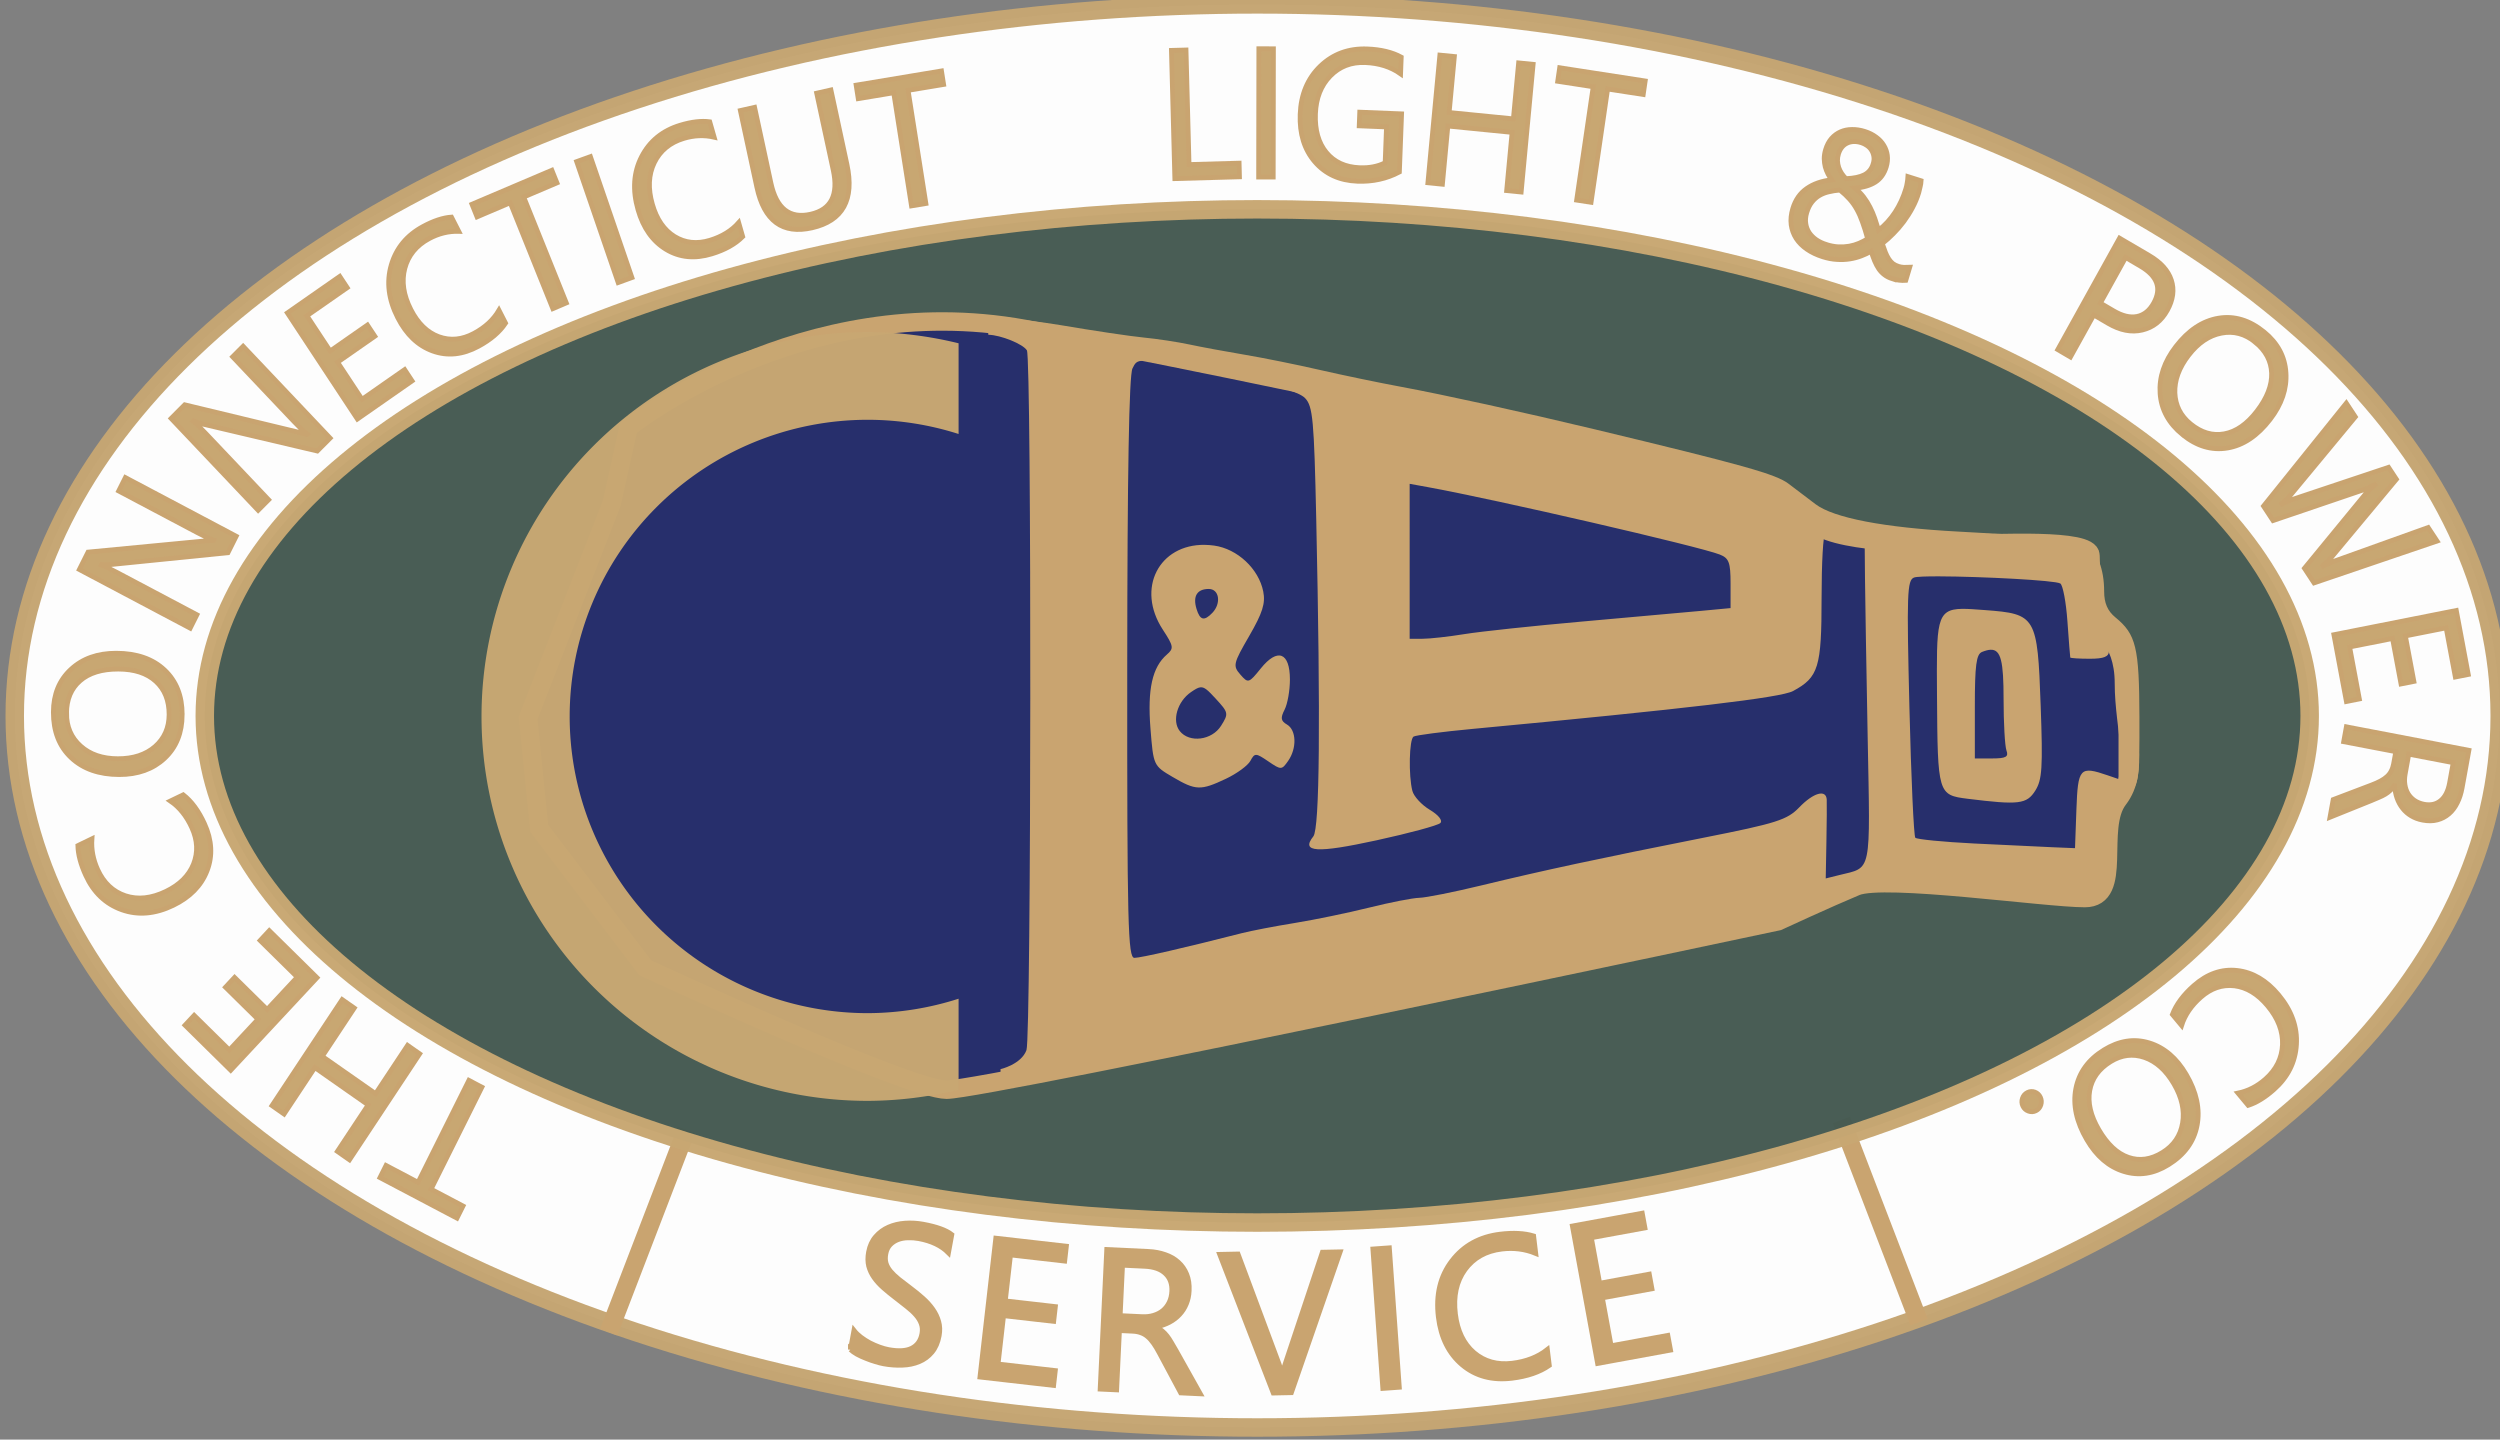 <?xml version="1.0" encoding="UTF-8" standalone="no"?>
<!-- Created with Inkscape (http://www.inkscape.org/) -->

<svg
   xmlns:dc="http://purl.org/dc/elements/1.1/"
   xmlns:cc="http://creativecommons.org/ns#"
   xmlns:rdf="http://www.w3.org/1999/02/22-rdf-syntax-ns#"
   xmlns:svg="http://www.w3.org/2000/svg"
   xmlns="http://www.w3.org/2000/svg"
   xmlns:sodipodi="http://sodipodi.sourceforge.net/DTD/sodipodi-0.dtd"
   xmlns:inkscape="http://www.inkscape.org/namespaces/inkscape"
   width="58.7mm"
   height="33.802mm"
   viewBox="0 0 58.7 33.802"
   version="1.1"
   id="svg8"
   inkscape:version="0.92.4 (5da689c313, 2019-01-14)"
   sodipodi:docname="Connecticut Light &amp; Power Co.svg">
  <rect x="0" y="0" width="58.7" height="33.802" fill="#808080" stroke="none"/>
  <defs
     id="defs2">
    <clipPath
       id="clipPath1392"
       clipPathUnits="userSpaceOnUse">
      <path
         inkscape:connector-curvature="0"
         id="path1390"
         d="M 14,14 H 774 V 1210 H 14 Z" />
    </clipPath>
    <clipPath
       id="clipPath1398"
       clipPathUnits="userSpaceOnUse">
      <path
         inkscape:connector-curvature="0"
         id="path1396"
         d="M 0,1224.018 H 792 V 0.018 H 0 Z" />
    </clipPath>
    <clipPath
       id="clipPath1408"
       clipPathUnits="userSpaceOnUse">
      <path
         style="clip-rule:evenodd"
         inkscape:connector-curvature="0"
         id="path1406"
         d="m 118.3,411.41 h 200 v -62.32 h -200 z" />
    </clipPath>
    <clipPath
       id="clipPath1414"
       clipPathUnits="userSpaceOnUse">
      <path
         inkscape:connector-curvature="0"
         id="path1412"
         d="M 52,1044 H 736 V 180 H 52 Z" />
    </clipPath>
    <clipPath
       id="clipPath1420"
       clipPathUnits="userSpaceOnUse">
      <path
         inkscape:connector-curvature="0"
         id="path1418"
         d="M 0,1224.018 H 792 V 0.018 H 0 Z" />
    </clipPath>
    <clipPath
       id="clipPath1544"
       clipPathUnits="userSpaceOnUse">
      <path
         inkscape:connector-curvature="0"
         id="path1542"
         d="M 52,1044 H 736 V 180 H 52 Z" />
    </clipPath>
    <clipPath
       id="clipPath1550"
       clipPathUnits="userSpaceOnUse">
      <path
         inkscape:connector-curvature="0"
         id="path1548"
         d="M 0,1224.018 H 792 V 0.018 H 0 Z" />
    </clipPath>
  </defs>
  <sodipodi:namedview
     id="base"
     pagecolor="#ffffff"
     bordercolor="#666666"
     borderopacity="1.0"
     inkscape:pageopacity="0.0"
     inkscape:pageshadow="2"
     inkscape:zoom="0.38953788"
     inkscape:cx="419.5877"
     inkscape:cy="-196.62108"
     inkscape:document-units="mm"
     inkscape:current-layer="g1384"
     showgrid="false"
     fit-margin-top="0"
     fit-margin-left="0"
     fit-margin-right="0"
     fit-margin-bottom="0"
     inkscape:window-width="1051"
     inkscape:window-height="591"
     inkscape:window-x="467"
     inkscape:window-y="206"
     inkscape:window-maximized="0"
     showguides="true"
     inkscape:guide-bbox="true"
     inkscape:snap-global="false">
    <sodipodi:guide
       position="38.983,144.73"
       orientation="1,0"
       id="guide2118"
       inkscape:locked="false" />
    <sodipodi:guide
       position="135.721,213.379"
       orientation="0,1"
       id="guide2120"
       inkscape:locked="false" />
  </sodipodi:namedview>
  <g
     inkscape:label="Layer 1"
     inkscape:groupmode="layer"
     id="layer1"
     transform="translate(-21.403,-267.99)">
    <g
       transform="matrix(0.353,0,0,-0.353,-25.702,418.204)"
       inkscape:label="NYSE_ES_2000"
       id="g1384">
      <g
         id="g2487"
         transform="matrix(0.442,0,0,0.442,-241.786,355.168)">
        <ellipse
           style="opacity:0.98;fill:#ffffff;fill-opacity:1;stroke:#c5a572;stroke-width:2.779;stroke-linecap:round;stroke-miterlimit:4;stroke-dasharray:none;stroke-opacity:1"
           id="ellipse2336"
           cx="1038.13"
           cy="-51.463"
           transform="scale(1,-1)"
           rx="186.979"
           ry="107.081" />
        <path
           inkscape:connector-curvature="0"
           id="path2338"
           d="m 940.537,-41.265 11.696,30.433"
           style="fill:none;stroke:#c9a470;stroke-width:2.779;stroke-linecap:butt;stroke-linejoin:miter;stroke-miterlimit:4;stroke-dasharray:none;stroke-opacity:1" />
        <path
           style="fill:none;stroke:#c9a470;stroke-width:2.779;stroke-linecap:butt;stroke-linejoin:miter;stroke-miterlimit:4;stroke-dasharray:none;stroke-opacity:1"
           d="m 1137.728,-39.765 -11.696,30.433"
           id="path2340"
           inkscape:connector-curvature="0" />
        <ellipse
           ry="76.242"
           rx="158.381"
           transform="scale(1,-1)"
           cy="-51.463"
           cx="1038.13"
           id="path2334"
           style="opacity:0.98;fill:#465a52;fill-opacity:1;stroke:#c8a772;stroke-width:2.779;stroke-linecap:round;stroke-miterlimit:4;stroke-dasharray:none;stroke-opacity:1" />
        <path
           sodipodi:nodetypes="csccsscscsccsccccc"
           inkscape:connector-curvature="0"
           id="path2302"
           d="m 943.521,94.848 c 0,0 26.031,20.975 59.618,14.857 33.588,-6.118 109.16,-22.723 109.16,-22.723 0,0 6.718,-2.622 9.237,-6.118 2.519,-3.496 17.634,-3.496 22.672,-3.496 5.038,0 19.313,0.874 19.313,-1.748 0,-2.622 0.84,-10.487 0.84,-10.487 0,0 4.198,-1.748 4.198,-8.74 0,-6.992 2.519,-13.109 -0.84,-17.479 -3.359,-4.37 0.84,-14.857 -5.038,-14.857 -5.878,0 -30.229,3.496 -34.427,1.748 -4.198,-1.748 -11.756,-5.244 -11.756,-5.244 0,0 -119.237,-25.345 -125.114,-25.345 -5.878,0 -45.343,18.353 -45.343,18.353 l -15.954,20.975 -1.679,16.605 12.595,32.336 z"
           style="fill:#272f6c;fill-opacity:1;stroke:#c9a470;stroke-width:2.779;stroke-linecap:butt;stroke-linejoin:miter;stroke-miterlimit:4;stroke-dasharray:none;stroke-opacity:1" />
        <path
           inkscape:connector-curvature="0"
           id="path2282"
           d="m 979.531,109.231 a 58.137,57.848 0 0 1 -58.137,-57.848 58.137,57.848 0 0 1 58.137,-57.848 58.137,57.848 0 0 1 13.657,1.685 V 8.91 a 44.871,44.648 0 0 0 -13.657,-2.175 44.871,44.648 0 0 0 -44.87,44.649 44.871,44.648 0 0 0 44.87,44.647 44.871,44.648 0 0 0 13.657,-2.138 v 13.649 a 58.137,57.848 0 0 1 -13.657,1.689 z"
           style="opacity:0.98;fill:#c8a772;fill-opacity:1;stroke:none;stroke-width:0.416;stroke-linecap:round;stroke-miterlimit:4;stroke-dasharray:none;stroke-opacity:1" />
        <path
           sodipodi:nodetypes="sccccccccsccccccccscscccccsccccsccccsccccscsccccccccccccccccsccsccssccccccccssccsccccccscccccsccccsscsccccccscccsccsccscccccscccscccccczcccc"
           inkscape:connector-curvature="0"
           id="path2331"
           d="m 997.451,111.609 0.214,-2.784 c 1.848,-0.032 5.238,-1.397 5.803,-2.349 0.722,-1.216 0.659,-103.321 -0.065,-105.303 -0.787,-2.154 -3.907,-2.865 -3.907,-2.865 l 0.072,-2.788 c 0,0 7.097,1.739 9.242,2.34 3.171,0.889 7.712,1.918 10.091,2.287 2.379,0.369 8.866,1.669 14.416,2.891 18.977,4.176 55.245,11.576 79.647,16.249 3.674,0.704 8.291,2.27 11.533,3.911 6.067,3.071 6.333,3.093 29.179,2.358 l 11.521,-0.372 0.938,2.032 c 0.516,1.117 1.025,3.894 1.132,6.172 0.148,3.157 0.605,4.595 1.922,6.054 1.646,1.824 1.725,2.379 1.699,11.842 -0.029,10.516 -0.496,12.458 -3.618,15.014 -1.172,0.959 -1.688,2.152 -1.688,3.903 0,3.446 -1.077,6.116 -2.873,7.117 -1.555,0.866 -3.372,1.046 -19.111,1.889 -11.133,0.596 -18.72,2.052 -21.443,4.116 -1.09,0.826 -2.92,2.213 -4.066,3.083 -1.906,1.446 -6.727,2.799 -29.271,8.214 -10.613,2.549 -22.665,5.194 -29.092,6.383 -3.315,0.613 -8.829,1.759 -12.253,2.547 -3.425,0.788 -8.497,1.812 -11.272,2.277 -2.775,0.465 -6.505,1.157 -8.289,1.538 -1.784,0.381 -4.865,0.849 -6.848,1.04 -1.982,0.191 -7.658,1.039 -12.614,1.884 -2.753,0.469 -6.832,0.938 -10.999,1.32 z m 23.699,-6.683 c 1.641,-0.008 5.171,-0.729 13.549,-2.403 6.214,-1.241 9.748,-2.316 10.627,-3.231 1.173,-1.221 1.357,-3.211 1.684,-18.235 0.66,-30.3 0.511,-46.531 -0.436,-47.719 -1.919,-2.406 0.484,-2.558 9.494,-0.596 4.93,1.073 9.259,2.245 9.618,2.604 0.382,0.38 -0.277,1.207 -1.582,1.987 -1.23,0.735 -2.411,2.016 -2.626,2.847 -0.598,2.316 -0.482,7.752 0.175,8.174 0.322,0.207 4.295,0.725 8.83,1.152 32.321,3.042 46.43,4.708 48.276,5.701 3.844,2.069 4.298,3.552 4.298,14.031 0,5.272 0.243,9.585 0.541,9.583 0.297,-0.002 1.757,-0.357 3.244,-0.787 l 2.703,-0.781 0.044,-5.029 c 0.025,-2.766 0.206,-13.53 0.403,-23.921 0.395,-20.895 0.67,-19.557 -4.28,-20.79 l -2.03,-0.506 0.101,5.465 c 0.055,3.006 0.077,5.887 0.048,6.403 -0.089,1.587 -2.002,1.044 -4.142,-1.177 -1.81,-1.878 -3.407,-2.386 -14.292,-4.542 -15.764,-3.123 -24.132,-4.919 -33.517,-7.193 -4.162,-1.009 -8.368,-1.849 -9.346,-1.868 -0.978,-0.019 -4.384,-0.685 -7.568,-1.477 -3.184,-0.792 -8.223,-1.834 -11.196,-2.315 -2.973,-0.481 -6.541,-1.166 -7.929,-1.521 -8.526,-2.182 -15.233,-3.726 -16.191,-3.726 -0.983,0 -1.104,4.891 -1.084,43.606 0.015,29.393 0.273,44.094 0.791,45.101 0.383,0.744 0.517,1.168 1.794,1.162 z m 39.918,-18.532 2.703,-0.492 c 10.302,-1.873 40.895,-8.936 43.968,-10.151 1.38,-0.546 1.622,-1.193 1.622,-4.35 V 67.691 l -4.505,-0.423 c -2.478,-0.232 -10.505,-0.952 -17.839,-1.601 -7.334,-0.649 -15.281,-1.497 -17.659,-1.883 -2.379,-0.386 -5.217,-0.705 -6.307,-0.708 l -1.982,-0.006 v 11.663 z m -30.837,-9.184 c -6.842,0.089 -10.381,-6.525 -6.305,-12.768 1.625,-2.488 1.678,-2.815 0.61,-3.738 -2.199,-1.898 -2.941,-5.232 -2.474,-11.117 0.444,-5.592 0.452,-5.611 3.328,-7.303 3.494,-2.056 4.215,-2.08 8.034,-0.275 1.644,0.777 3.3,1.991 3.68,2.697 0.649,1.207 0.812,1.202 2.685,-0.075 1.931,-1.317 2.025,-1.315 2.987,0.056 1.34,1.908 1.256,4.651 -0.169,5.481 -0.932,0.543 -1.004,0.988 -0.36,2.239 0.442,0.859 0.802,2.897 0.802,4.53 0,4.104 -1.858,4.812 -4.385,1.673 -1.802,-2.237 -1.901,-2.268 -3.076,-0.917 -1.148,1.32 -1.075,1.638 1.342,5.814 2.003,3.463 2.458,4.906 2.106,6.678 -0.679,3.42 -3.892,6.426 -7.392,6.914 -0.484,0.068 -0.956,0.103 -1.412,0.108 z m 110.611,-4.743 c 6.152,-0.021 17.387,-0.589 18.142,-1.074 0.386,-0.249 0.868,-2.813 1.071,-5.7 0.203,-2.887 0.396,-5.334 0.426,-5.437 0.031,-0.103 1.352,-0.188 2.938,-0.188 2.131,0 2.883,0.306 2.883,1.171 0,0.643 0.324,0.96 0.721,0.705 0.421,-0.271 0.721,-4.525 0.721,-10.221 v -9.76 l -1.622,0.557 c -4.208,1.442 -4.489,1.135 -4.716,-5.144 l -0.21,-5.814 -3.394,0.141 c -1.866,0.077 -7.179,0.331 -11.806,0.563 -4.627,0.232 -8.601,0.622 -8.832,0.864 -0.232,0.243 -0.631,9.048 -0.888,19.568 -0.418,17.118 -0.347,19.175 0.684,19.587 0.345,0.138 1.831,0.19 3.881,0.183 z m -110.004,-1.896 c 1.585,0 1.908,-2.171 0.535,-3.6 -1.227,-1.278 -1.855,-1.121 -2.378,0.593 -0.586,1.921 0.08,3.007 1.843,3.007 z m 113.377,-2.995 c -3.946,-0.043 -3.858,-1.984 -3.788,-13.038 0.094,-14.839 0.137,-14.984 4.641,-15.545 7.684,-0.956 8.864,-0.813 10.15,1.229 1.034,1.643 1.148,3.439 0.809,12.846 -0.482,13.402 -0.684,13.749 -8.386,14.323 -1.39,0.104 -2.516,0.195 -3.427,0.185 z m 4.275,-6.154 c 1.572,0.062 1.956,-1.814 1.956,-7.373 0,-3.636 0.197,-7.145 0.438,-7.798 0.349,-0.947 -0.087,-1.187 -2.162,-1.187 h -2.6 v 7.798 c 0,6.238 0.216,7.883 1.081,8.229 0.499,0.199 0.925,0.317 1.288,0.331 z m -118.927,-5.653 c 0.621,0.075 1.14,-0.428 2.324,-1.714 1.931,-2.098 1.958,-2.236 0.797,-4.081 -1.374,-2.182 -4.755,-2.614 -6.207,-0.793 -1.222,1.533 -0.378,4.46 1.694,5.873 0.611,0.416 1.02,0.67 1.392,0.715 z"
           style="fill:#c9a470;fill-opacity:1;stroke:none;stroke-width:0.735px;stroke-linecap:butt;stroke-linejoin:miter;stroke-opacity:1" />
        <g
           id="text2344"
           style="font-style:normal;font-variant:normal;font-weight:normal;font-stretch:normal;font-size:30px;line-height:1.25;font-family:'Adobe Caslon Pro';-inkscape-font-specification:'Adobe Caslon Pro';letter-spacing:0px;word-spacing:0px;fill:#c8a772;fill-opacity:1;stroke:#c9a470;stroke-width:0.75;stroke-opacity:1"
           transform="matrix(-0.957,0,0,0.984,2032.355,1.013)"
           aria-label="THE CONNECTICUT    LIGHT   &amp;   POWER   CO.">
          <path
             inkscape:connector-curvature="0"
             id="path2359"
             style="font-style:normal;font-variant:normal;font-weight:normal;font-stretch:normal;font-size:28px;font-family:'Segoe UI Emoji';-inkscape-font-specification:'Segoe UI Emoji';fill:#c8a772;fill-opacity:1;stroke:#c9a470;stroke-width:0.75;stroke-opacity:1"
             d="m 1175.897,-17.482 -5.037,-2.581 -7.994,15.598 -2.044,-1.048 7.994,-15.598 -5.025,-2.575 0.948,-1.849 12.106,6.204 z" />
          <path
             inkscape:connector-curvature="0"
             id="path2361"
             style="font-style:normal;font-variant:normal;font-weight:normal;font-stretch:normal;font-size:28px;font-family:'Segoe UI Emoji';-inkscape-font-specification:'Segoe UI Emoji';fill:#c8a772;fill-opacity:1;stroke:#c9a470;stroke-width:0.75;stroke-opacity:1"
             d="m 1182.791,7.885 -1.899,-1.293 5.032,-7.391 -8.386,-5.709 -5.032,7.391 -1.899,-1.293 11.034,-16.206 1.899,1.293 -4.84,7.108 8.386,5.709 4.84,-7.108 1.899,1.293 z" />
          <path
             inkscape:connector-curvature="0"
             id="path2363"
             style="font-style:normal;font-variant:normal;font-weight:normal;font-stretch:normal;font-size:28px;font-family:'Segoe UI Emoji';-inkscape-font-specification:'Segoe UI Emoji';fill:#c8a772;fill-opacity:1;stroke:#c9a470;stroke-width:0.75;stroke-opacity:1"
             d="m 1194.253,18.427 -7.501,-7.19 13.566,-14.154 7.185,6.887 -1.438,1.5 -5.527,-5.298 -4.513,4.708 5.113,4.901 -1.429,1.49 -5.113,-4.901 -4.749,4.955 5.843,5.601 z" />
          <path
             inkscape:connector-curvature="0"
             id="path2365"
             style="font-style:normal;font-variant:normal;font-weight:normal;font-stretch:normal;font-size:28px;font-family:'Segoe UI Emoji';-inkscape-font-specification:'Segoe UI Emoji';fill:#c8a772;fill-opacity:1;stroke:#c9a470;stroke-width:0.75;stroke-opacity:1"
             d="m 1207.781,39.203 q -1.963,-1.481 -3.338,-4.415 -1.776,-3.788 -0.405,-7.209 1.371,-3.421 5.332,-5.278 4.258,-1.996 8.084,-0.664 3.826,1.332 5.671,5.269 1.184,2.525 1.231,4.527 l -2.216,1.039 q 0.171,-2.405 -0.908,-4.708 -1.433,-3.058 -4.37,-4.007 -2.93,-0.936 -6.347,0.665 -3.243,1.52 -4.345,4.196 -1.083,2.682 0.269,5.566 1.254,2.674 3.359,4.073 z" />
          <path
             inkscape:connector-curvature="0"
             id="path2367"
             style="font-style:normal;font-variant:normal;font-weight:normal;font-stretch:normal;font-size:28px;font-family:'Segoe UI Emoji';-inkscape-font-specification:'Segoe UI Emoji';fill:#c8a772;fill-opacity:1;stroke:#c9a470;stroke-width:0.75;stroke-opacity:1"
             d="m 1207.945,51.475 q 0.01,-4.17 2.764,-6.679 2.754,-2.496 7.156,-2.485 4.731,0.011 7.541,2.574 2.811,2.563 2.8,6.965 -0.01,4.061 -2.749,6.529 -2.74,2.482 -7.156,2.472 -4.799,-0.011 -7.582,-2.56 -2.783,-2.549 -2.773,-6.815 z m 18.183,0.206 q 0.01,-3.09 -2.217,-5.023 -2.224,-1.933 -5.847,-1.941 -3.623,-0.008 -5.842,1.86 -2.206,1.882 -2.212,4.903 -0.01,3.227 2.094,5.091 2.101,1.864 5.888,1.873 3.883,0.009 6.006,-1.791 2.123,-1.8 2.131,-4.972 z" />
          <path
             inkscape:connector-curvature="0"
             id="path2369"
             style="font-style:normal;font-variant:normal;font-weight:normal;font-stretch:normal;font-size:28px;font-family:'Segoe UI Emoji';-inkscape-font-specification:'Segoe UI Emoji';fill:#c8a772;fill-opacity:1;stroke:#c9a470;stroke-width:0.75;stroke-opacity:1"
             d="m 1199.455,78.746 1.289,-2.504 18.512,-1.819 q 0.698,-0.071 1.382,0.004 l 0.037,-0.073 q -0.609,-0.191 -2.445,-1.135 l -12.593,-6.483 1.051,-2.042 17.431,8.973 -1.364,2.65 -18.168,1.688 q -1.133,0.109 -1.53,0.104 l -0.025,0.049 q 0.816,0.266 2.627,1.199 l 12.277,6.32 -1.051,2.042 z" />
          <path
             inkscape:connector-curvature="0"
             id="path2371"
             style="font-style:normal;font-variant:normal;font-weight:normal;font-stretch:normal;font-size:28px;font-family:'Segoe UI Emoji';-inkscape-font-specification:'Segoe UI Emoji';fill:#c8a772;fill-opacity:1;stroke:#c9a470;stroke-width:0.75;stroke-opacity:1"
             d="m 1184.686,93.757 2.017,-1.966 18.132,4.151 q 0.684,0.154 1.309,0.442 l 0.059,-0.057 q -0.517,-0.374 -1.958,-1.853 l -9.885,-10.145 1.645,-1.603 13.682,14.042 -2.135,2.08 -17.765,-4.165 q -1.109,-0.256 -1.484,-0.387 l -0.039,0.038 q 0.689,0.512 2.111,1.971 l 9.637,9.89 -1.645,1.603 z" />
          <path
             inkscape:connector-curvature="0"
             id="path2373"
             style="font-style:normal;font-variant:normal;font-weight:normal;font-stretch:normal;font-size:28px;font-family:'Segoe UI Emoji';-inkscape-font-specification:'Segoe UI Emoji';fill:#c8a772;fill-opacity:1;stroke:#c9a470;stroke-width:0.75;stroke-opacity:1"
             d="m 1171.801,102.511 8.599,-5.833 11.006,16.225 -8.237,5.587 -1.167,-1.72 6.336,-4.298 -3.661,-5.397 -5.861,3.976 -1.159,-1.708 5.861,-3.976 -3.853,-5.68 -6.698,4.544 z" />
          <path
             inkscape:connector-curvature="0"
             id="path2375"
             style="font-style:normal;font-variant:normal;font-weight:normal;font-stretch:normal;font-size:28px;font-family:'Segoe UI Emoji';-inkscape-font-specification:'Segoe UI Emoji';fill:#c8a772;fill-opacity:1;stroke:#c9a470;stroke-width:0.75;stroke-opacity:1"
             d="m 1157.096,111.341 q 1.391,-2.027 4.261,-3.532 3.705,-1.944 7.184,-0.727 3.479,1.216 5.511,5.091 2.185,4.165 1.025,8.046 -1.16,3.881 -5.01,5.901 -2.47,1.296 -4.467,1.433 l -1.137,-2.167 q 2.411,0.063 4.663,-1.118 2.99,-1.569 3.807,-4.545 0.804,-2.969 -0.949,-6.311 -1.664,-3.172 -4.386,-4.152 -2.728,-0.962 -5.549,0.518 -2.615,1.372 -3.918,3.538 z" />
          <path
             inkscape:connector-curvature="0"
             id="path2377"
             style="font-style:normal;font-variant:normal;font-weight:normal;font-stretch:normal;font-size:28px;font-family:'Segoe UI Emoji';-inkscape-font-specification:'Segoe UI Emoji';fill:#c8a772;fill-opacity:1;stroke:#c9a470;stroke-width:0.75;stroke-opacity:1"
             d="m 1149.017,132.8 5.23,-2.164 -6.702,-16.196 2.122,-0.878 6.702,16.196 5.218,-2.159 0.794,1.92 -12.57,5.201 z" />
          <path
             inkscape:connector-curvature="0"
             id="path2379"
             style="font-style:normal;font-variant:normal;font-weight:normal;font-stretch:normal;font-size:28px;font-family:'Segoe UI Emoji';-inkscape-font-specification:'Segoe UI Emoji';fill:#c8a772;fill-opacity:1;stroke:#c9a470;stroke-width:0.75;stroke-opacity:1"
             d="m 1137.229,118.315 2.166,-0.764 6.522,18.489 -2.166,0.764 z" />
          <path
             inkscape:connector-curvature="0"
             id="path2381"
             style="font-style:normal;font-variant:normal;font-weight:normal;font-stretch:normal;font-size:28px;font-family:'Segoe UI Emoji';-inkscape-font-specification:'Segoe UI Emoji';fill:#c8a772;fill-opacity:1;stroke:#c9a470;stroke-width:0.75;stroke-opacity:1"
             d="m 1119.808,124.573 q 1.76,-1.716 4.868,-2.633 4.013,-1.183 7.188,0.689 3.175,1.872 4.412,6.068 1.33,4.511 -0.564,8.092 -1.895,3.581 -6.065,4.81 -2.675,0.789 -4.661,0.533 l -0.692,-2.347 q 2.352,0.532 4.791,-0.187 3.239,-0.955 4.62,-3.714 1.368,-2.755 0.301,-6.375 -1.013,-3.436 -3.492,-4.928 -2.488,-1.476 -5.543,-0.575 -2.833,0.835 -4.533,2.705 z" />
          <path
             inkscape:connector-curvature="0"
             id="path2383"
             style="font-style:normal;font-variant:normal;font-weight:normal;font-stretch:normal;font-size:28px;font-family:'Segoe UI Emoji';-inkscape-font-specification:'Segoe UI Emoji';fill:#c8a772;fill-opacity:1;stroke:#c9a470;stroke-width:0.75;stroke-opacity:1"
             d="m 1103.41,135.6 q -1.785,-8.063 5.49,-9.673 6.968,-1.542 8.685,6.213 l 2.591,11.707 -2.243,0.496 -2.559,-11.56 q -1.303,-5.887 -6.269,-4.788 -4.792,1.061 -3.533,6.747 l 2.603,11.76 -2.243,0.496 z" />
          <path
             inkscape:connector-curvature="0"
             id="path2385"
             style="font-style:normal;font-variant:normal;font-weight:normal;font-stretch:normal;font-size:28px;font-family:'Segoe UI Emoji';-inkscape-font-specification:'Segoe UI Emoji';fill:#c8a772;fill-opacity:1;stroke:#c9a470;stroke-width:0.75;stroke-opacity:1"
             d="m 1088.213,147.853 5.588,-0.904 -2.801,-17.302 2.267,-0.367 2.801,17.302 5.574,-0.902 0.332,2.051 -13.429,2.174 z" />
          <path
             inkscape:connector-curvature="0"
             id="path2387"
             style="font-style:normal;font-variant:normal;font-weight:normal;font-stretch:normal;font-size:28px;font-family:'Segoe UI Emoji';-inkscape-font-specification:'Segoe UI Emoji';fill:#c8a772;fill-opacity:1;stroke:#c9a470;stroke-width:0.75;stroke-opacity:1"
             d="m 1041.689,133.727 10.168,-0.277 0.534,19.598 -2.296,0.062 -0.477,-17.521 -7.872,0.214 z" />
          <path
             inkscape:connector-curvature="0"
             id="path2389"
             style="font-style:normal;font-variant:normal;font-weight:normal;font-stretch:normal;font-size:28px;font-family:'Segoe UI Emoji';-inkscape-font-specification:'Segoe UI Emoji';fill:#c8a772;fill-opacity:1;stroke:#c9a470;stroke-width:0.75;stroke-opacity:1"
             d="m 1036.382,133.689 2.297,0.004 -0.033,19.605 -2.297,-0.004 z" />
          <path
             inkscape:connector-curvature="0"
             id="path2391"
             style="font-style:normal;font-variant:normal;font-weight:normal;font-stretch:normal;font-size:28px;font-family:'Segoe UI Emoji';-inkscape-font-specification:'Segoe UI Emoji';fill:#c8a772;fill-opacity:1;stroke:#c9a470;stroke-width:0.75;stroke-opacity:1"
             d="m 1016.542,134.461 q 3.016,-1.551 6.623,-1.41 4.194,0.164 6.684,2.971 2.476,2.806 2.301,7.26 -0.178,4.549 -3.161,7.347 -2.997,2.811 -7.41,2.638 -3.197,-0.125 -5.328,-1.249 l 0.1,-2.541 q 2.318,1.596 5.57,1.723 3.292,0.129 5.485,-2.056 2.193,-2.185 2.334,-5.792 0.146,-3.716 -1.724,-5.924 -1.871,-2.194 -5.218,-2.325 -2.295,-0.09 -4.011,0.759 l -0.215,5.492 4.29,0.168 -0.081,2.077 -6.585,-0.258 z" />
          <path
             inkscape:connector-curvature="0"
             id="path2393"
             style="font-style:normal;font-variant:normal;font-weight:normal;font-stretch:normal;font-size:28px;font-family:'Segoe UI Emoji';-inkscape-font-specification:'Segoe UI Emoji';fill:#c8a772;fill-opacity:1;stroke:#c9a470;stroke-width:0.75;stroke-opacity:1"
             d="m 997.392,131.4 2.286,0.22 -0.858,8.9 10.098,0.973 0.858,-8.9 2.286,0.22 -1.881,19.515 -2.286,-0.22 0.825,-8.56 -10.098,-0.973 -0.825,8.56 -2.286,-0.22 z" />
          <path
             inkscape:connector-curvature="0"
             id="path2395"
             style="font-style:normal;font-variant:normal;font-weight:normal;font-stretch:normal;font-size:28px;font-family:'Segoe UI Emoji';-inkscape-font-specification:'Segoe UI Emoji';fill:#c8a772;fill-opacity:1;stroke:#c9a470;stroke-width:0.75;stroke-opacity:1"
             d="m 978.198,146.315 5.597,0.842 2.606,-17.333 2.271,0.342 -2.606,17.333 5.584,0.84 -0.309,2.055 -13.452,-2.023 z" />
          <path
             inkscape:connector-curvature="0"
             id="path2397"
             style="font-style:normal;font-variant:normal;font-weight:normal;font-stretch:normal;font-size:28px;font-family:'Segoe UI Emoji';-inkscape-font-specification:'Segoe UI Emoji';fill:#c8a772;fill-opacity:1;stroke:#c9a470;stroke-width:0.75;stroke-opacity:1"
             d="m 939.019,118.131 q 0.745,0.229 1.256,0.615 0.502,0.369 0.873,0.883 0.367,0.528 0.66,1.204 0.28,0.672 0.567,1.505 0.696,-0.401 1.549,-0.711 0.84,-0.314 1.801,-0.462 0.961,-0.148 2.026,-0.078 1.07,0.057 2.233,0.415 1.411,0.434 2.479,1.148 1.068,0.714 1.695,1.651 0.623,0.95 0.784,2.101 0.148,1.147 -0.254,2.454 -0.615,1.999 -2.186,3.061 -1.575,1.075 -3.93,1.338 0.304,0.408 0.579,0.908 0.271,0.513 0.436,1.093 0.148,0.589 0.163,1.237 -0.002,0.657 -0.219,1.363 -0.317,1.032 -0.928,1.717 -0.624,0.681 -1.446,1.029 -0.822,0.348 -1.795,0.349 -0.977,0.014 -2.009,-0.303 -1.019,-0.313 -1.767,-0.858 -0.765,-0.536 -1.205,-1.243 -0.453,-0.712 -0.568,-1.548 -0.115,-0.836 0.163,-1.738 0.482,-1.568 1.705,-2.336 1.206,-0.759 3.221,-0.94 -0.793,-0.63 -1.368,-1.365 -0.575,-0.735 -0.996,-1.551 -0.434,-0.82 -0.749,-1.704 -0.315,-0.883 -0.6,-1.815 -1.513,1.151 -2.595,2.764 -1.082,1.613 -1.681,3.56 -0.153,0.497 -0.22,0.948 -0.084,0.46 -0.112,0.924 l -2.078,-0.639 q 0.028,-0.463 0.136,-0.859 0.09,-0.387 0.229,-0.931 0.366,-1.189 0.984,-2.315 0.618,-1.126 1.386,-2.134 0.764,-0.995 1.639,-1.842 0.862,-0.851 1.738,-1.511 -0.265,-0.768 -0.499,-1.355 -0.238,-0.574 -0.521,-1.004 -0.296,-0.434 -0.652,-0.716 -0.374,-0.272 -0.897,-0.433 -0.392,-0.121 -0.829,-0.141 -0.437,-0.02 -0.917,0.004 l 0.611,-1.986 q 0.527,-0.038 1.078,0.031 0.538,0.065 1.034,0.218 z m 10.393,5.227 q -0.993,-0.305 -1.894,-0.353 -0.905,-0.035 -1.719,0.101 -0.818,0.149 -1.538,0.443 -0.724,0.307 -1.355,0.685 0.415,1.487 0.826,2.571 0.393,1.094 0.889,1.947 0.483,0.849 1.126,1.548 0.63,0.694 1.529,1.4 0.924,-0.073 1.741,-0.266 0.813,-0.179 1.492,-0.571 0.661,-0.383 1.17,-1.013 0.509,-0.63 0.806,-1.597 0.273,-0.889 0.155,-1.669 -0.118,-0.78 -0.539,-1.41 -0.438,-0.621 -1.124,-1.089 -0.69,-0.455 -1.565,-0.724 z m -7.37,12.338 q -0.201,0.653 -0.093,1.187 0.095,0.53 0.381,0.947 0.273,0.413 0.691,0.684 0.413,0.284 0.858,0.421 1.281,0.394 2.265,-0.062 0.971,-0.46 1.35,-1.645 0.165,-0.536 0.153,-1.054 -0.025,-0.523 -0.188,-1.016 -0.176,-0.498 -0.472,-0.932 -0.296,-0.434 -0.672,-0.793 -1.823,0.069 -2.867,0.578 -1.047,0.522 -1.405,1.685 z" />
          <path
             inkscape:connector-curvature="0"
             id="path2399"
             style="font-style:normal;font-variant:normal;font-weight:normal;font-stretch:normal;font-size:28px;font-family:'Segoe UI Emoji';-inkscape-font-specification:'Segoe UI Emoji';fill:#c8a772;fill-opacity:1;stroke:#c9a470;stroke-width:0.75;stroke-opacity:1"
             d="m 907.348,112.599 3.67,-6.437 1.995,1.138 -9.711,17.032 -4.68,-2.668 q -2.732,-1.557 -3.47,-3.741 -0.75,-2.19 0.631,-4.613 1.381,-2.423 3.936,-3.012 2.543,-0.596 5.382,1.022 z m -5.011,8.789 3.982,-6.984 -2.09,-1.192 q -2.067,-1.178 -3.682,-0.856 -1.634,0.327 -2.616,2.049 -1.923,3.373 2.067,5.648 z" />
          <path
             inkscape:connector-curvature="0"
             id="path2401"
             style="font-style:normal;font-variant:normal;font-weight:normal;font-stretch:normal;font-size:28px;font-family:'Segoe UI Emoji';-inkscape-font-specification:'Segoe UI Emoji';fill:#c8a772;fill-opacity:1;stroke:#c9a470;stroke-width:0.75;stroke-opacity:1"
             d="m 893.39,94.292 q 3.27,2.588 3.537,6.304 0.257,3.708 -2.475,7.16 -2.935,3.709 -6.688,4.332 -3.753,0.622 -7.205,-2.11 -3.184,-2.52 -3.428,-6.2 -0.254,-3.688 2.486,-7.151 2.978,-3.763 6.703,-4.372 3.725,-0.609 7.07,2.038 z M 881.978,108.45 q 2.423,1.917 5.318,1.366 2.895,-0.551 5.143,-3.392 2.248,-2.841 2.154,-5.74 -0.114,-2.897 -2.483,-4.772 -2.53,-2.002 -5.295,-1.505 -2.765,0.497 -5.115,3.467 -2.409,3.045 -2.309,5.826 0.1,2.782 2.587,4.75 z" />
          <path
             inkscape:connector-curvature="0"
             id="path2403"
             style="font-style:normal;font-variant:normal;font-weight:normal;font-stretch:normal;font-size:28px;font-family:'Segoe UI Emoji';-inkscape-font-specification:'Segoe UI Emoji';fill:#c8a772;fill-opacity:1;stroke:#c9a470;stroke-width:0.75;stroke-opacity:1"
             d="m 853.375,78.021 19.34,-6.402 1.509,2.231 -9.606,11.37 q -0.613,0.729 -1.477,1.379 l 0.031,0.045 q 0.884,-0.499 1.83,-0.809 l 14.165,-4.682 1.494,2.208 -13.019,15.743 -1.418,-2.095 10.118,-11.882 q 0.636,-0.744 1.447,-1.375 l -0.038,-0.057 q -0.638,0.349 -1.868,0.752 l -14.884,4.839 -1.234,-1.823 10.217,-11.932 q 0.523,-0.618 1.333,-1.298 l -0.031,-0.045 q -0.619,0.353 -1.769,0.752 l -14.746,5.141 z" />
          <path
             inkscape:connector-curvature="0"
             id="path2405"
             style="font-style:normal;font-variant:normal;font-weight:normal;font-stretch:normal;font-size:28px;font-family:'Segoe UI Emoji';-inkscape-font-specification:'Segoe UI Emoji';fill:#c8a772;fill-opacity:1;stroke:#c9a470;stroke-width:0.75;stroke-opacity:1"
             d="m 867.629,53.481 1.966,10.203 -19.252,3.709 -1.883,-9.773 2.041,-0.393 1.448,7.518 6.404,-1.234 -1.34,-6.954 2.027,-0.391 1.34,6.954 6.739,-1.298 -1.531,-7.948 z" />
          <path
             inkscape:connector-curvature="0"
             id="path2407"
             style="font-style:normal;font-variant:normal;font-weight:normal;font-stretch:normal;font-size:28px;font-family:'Segoe UI Emoji';-inkscape-font-specification:'Segoe UI Emoji';fill:#c8a772;fill-opacity:1;stroke:#c9a470;stroke-width:0.75;stroke-opacity:1"
             d="m 870.21,35.779 -0.501,2.688 -6.004,2.219 q -0.835,0.303 -1.437,0.622 -0.615,0.316 -1.034,0.697 -0.416,0.367 -0.659,0.851 -0.254,0.467 -0.372,1.099 l -0.346,1.855 8.199,1.528 -0.421,2.258 -19.274,-3.591 1.072,-5.753 q 0.235,-1.263 0.756,-2.265 0.509,-1.018 1.3,-1.677 0.793,-0.673 1.843,-0.936 1.037,-0.266 2.327,-0.025 1.008,0.188 1.797,0.655 0.778,0.451 1.332,1.138 0.556,0.674 0.879,1.554 0.312,0.865 0.384,1.893 l 0.054,0.01 q 0.305,-0.444 0.653,-0.741 0.336,-0.313 0.773,-0.565 0.436,-0.252 0.978,-0.471 0.531,-0.235 1.235,-0.507 z m -19.384,8.349 6.989,1.302 0.571,-3.064 q 0.158,-0.847 0.035,-1.607 -0.12,-0.773 -0.493,-1.385 -0.386,-0.614 -1.017,-1.038 -0.644,-0.426 -1.504,-0.586 -1.546,-0.288 -2.594,0.56 -1.059,0.832 -1.412,2.727 z" />
          <path
             inkscape:connector-curvature="0"
             id="path2409"
             style="font-style:normal;font-variant:normal;font-weight:normal;font-stretch:normal;font-size:28px;font-family:'Segoe UI Emoji';-inkscape-font-specification:'Segoe UI Emoji';fill:#c8a772;fill-opacity:1;stroke:#c9a470;stroke-width:0.75;stroke-opacity:1"
             d="m 894.992,5.621 q -0.903,2.287 -3.363,4.395 -3.176,2.723 -6.839,2.315 -3.663,-0.408 -6.51,-3.729 -3.061,-3.571 -2.799,-7.613 0.262,-4.042 3.563,-6.872 2.118,-1.815 4.033,-2.395 l 1.593,1.858 q -2.364,0.478 -4.294,2.133 -2.564,2.198 -2.694,5.281 -0.12,3.074 2.336,5.939 2.331,2.72 5.204,3.067 2.874,0.328 5.293,-1.746 2.242,-1.922 3.028,-4.324 z" />
          <path
             inkscape:connector-curvature="0"
             id="path2411"
             style="font-style:normal;font-variant:normal;font-weight:normal;font-stretch:normal;font-size:28px;font-family:'Segoe UI Emoji';-inkscape-font-specification:'Segoe UI Emoji';fill:#c8a772;fill-opacity:1;stroke:#c9a470;stroke-width:0.75;stroke-opacity:1"
             d="m 905.778,0.168 q -3.573,2.15 -7.145,1.092 -3.561,-1.065 -5.83,-4.837 -2.439,-4.053 -1.7,-7.785 0.739,-3.731 4.511,-6.001 3.479,-2.093 7.009,-1.026 3.542,1.06 5.819,4.844 2.474,4.112 1.733,7.813 -0.741,3.701 -4.396,5.9 z m -9.234,-15.665 q -2.648,1.593 -3.15,4.496 -0.503,2.903 1.365,6.008 1.868,3.104 4.615,4.037 2.751,0.913 5.34,-0.644 2.765,-1.663 3.272,-4.426 0.508,-2.763 -1.445,-6.008 -2.002,-3.327 -4.641,-4.212 -2.639,-0.885 -5.357,0.75 z" />
          <path
             inkscape:connector-curvature="0"
             id="path2413"
             style="font-style:normal;font-variant:normal;font-weight:normal;font-stretch:normal;font-size:28px;font-family:'Segoe UI Emoji';-inkscape-font-specification:'Segoe UI Emoji';fill:#c8a772;fill-opacity:1;stroke:#c9a470;stroke-width:0.75;stroke-opacity:1"
             d="m 917.786,-6.331 q -0.566,0.274 -1.169,0.065 -0.591,-0.215 -0.865,-0.781 -0.274,-0.566 -0.078,-1.163 0.203,-0.615 0.769,-0.889 0.578,-0.28 1.187,-0.059 0.603,0.209 0.877,0.775 0.274,0.566 0.065,1.169 -0.209,0.603 -0.787,0.883 z" />
        </g>
        <g
           transform="matrix(-0.995,-0.101,-0.101,0.995,2095.902,106.929)"
           id="text2418"
           style="font-style:normal;font-variant:normal;font-weight:normal;font-stretch:normal;font-size:30px;line-height:1.25;font-family:'Segoe Print';-inkscape-font-specification:'Segoe Print';letter-spacing:0px;word-spacing:0px;fill:#c9a470;fill-opacity:1;stroke:#c9a470;stroke-width:0.75;stroke-opacity:1"
           aria-label="SERVICE">
          <path
             inkscape:connector-curvature="0"
             id="path2428"
             style="font-style:normal;font-variant:normal;font-weight:normal;font-stretch:normal;font-family:'Segoe UI Emoji';-inkscape-font-specification:'Segoe UI Emoji';letter-spacing:3px;fill:#c9a470;fill-opacity:1;stroke:#c9a470;stroke-width:0.75;stroke-opacity:1"
             d="m 1128.36,-37.034 -0.81,2.785 q -0.355,-0.561 -0.918,-1.091 -0.577,-0.534 -1.239,-0.986 -0.68,-0.442 -1.389,-0.785 -0.709,-0.343 -1.341,-0.528 -2.18,-0.634 -3.482,-0.144 -1.32,0.501 -1.762,2.02 -0.237,0.816 -0.048,1.527 0.176,0.707 0.665,1.384 0.486,0.69 1.227,1.394 0.723,0.714 1.574,1.511 0.899,0.841 1.654,1.656 0.755,0.815 1.237,1.672 0.483,0.857 0.635,1.802 0.134,0.954 -0.193,2.08 -0.401,1.378 -1.3,2.215 -0.904,0.851 -2.08,1.225 -1.177,0.375 -2.523,0.334 -1.36,-0.045 -2.668,-0.425 -2.982,-0.868 -4.138,-1.982 l 0.773,-2.658 q 1.426,1.757 4.225,2.572 0.774,0.225 1.596,0.281 0.819,0.07 1.53,-0.119 0.711,-0.19 1.259,-0.656 0.547,-0.466 0.789,-1.296 0.225,-0.774 0.107,-1.418 -0.132,-0.649 -0.559,-1.276 -0.427,-0.628 -1.102,-1.297 -0.689,-0.673 -1.592,-1.501 -0.928,-0.85 -1.726,-1.723 -0.799,-0.873 -1.321,-1.803 -0.523,-0.93 -0.691,-1.925 -0.182,-0.999 0.145,-2.124 0.434,-1.491 1.327,-2.36 0.875,-0.859 2.062,-1.215 1.173,-0.361 2.549,-0.265 1.38,0.081 2.815,0.498 0.478,0.139 1.157,0.428 0.683,0.275 1.369,0.642 0.691,0.353 1.29,0.757 0.582,0.413 0.898,0.795 z" />
          <path
             inkscape:connector-curvature="0"
             id="path2430"
             style="font-style:normal;font-variant:normal;font-weight:normal;font-stretch:normal;font-family:'Segoe UI Emoji';-inkscape-font-specification:'Segoe UI Emoji';letter-spacing:3px;fill:#c9a470;fill-opacity:1;stroke:#c9a470;stroke-width:0.75;stroke-opacity:1"
             d="m 1098.51,-45.484 10.877,2.374 -4.479,20.523 -10.419,-2.274 0.475,-2.175 8.014,1.749 1.49,-6.827 -7.413,-1.618 0.472,-2.161 7.413,1.618 1.568,-7.184 -8.472,-1.849 z" />
          <path
             inkscape:connector-curvature="0"
             id="path2432"
             style="font-style:normal;font-variant:normal;font-weight:normal;font-stretch:normal;font-family:'Segoe UI Emoji';-inkscape-font-specification:'Segoe UI Emoji';letter-spacing:3px;fill:#c9a470;fill-opacity:1;stroke:#c9a470;stroke-width:0.75;stroke-opacity:1"
             d="m 1076.684,-48.969 2.897,0.433 2.607,6.344 q 0.357,0.883 0.722,1.515 0.362,0.647 0.786,1.08 0.409,0.431 0.936,0.673 0.51,0.254 1.191,0.356 l 1.999,0.299 1.321,-8.837 2.434,0.364 -3.105,20.775 -6.201,-0.927 q -1.362,-0.204 -2.454,-0.722 -1.109,-0.506 -1.846,-1.327 -0.751,-0.823 -1.073,-1.938 -0.324,-1.1 -0.117,-2.491 0.162,-1.087 0.632,-1.949 0.453,-0.851 1.167,-1.47 0.7,-0.621 1.631,-1 0.914,-0.367 2.013,-0.484 l 0.01,-0.058 q -0.487,-0.31 -0.818,-0.67 -0.348,-0.348 -0.635,-0.806 -0.287,-0.458 -0.542,-1.029 -0.272,-0.559 -0.59,-1.303 z m 9.684,20.435 1.126,-7.534 -3.303,-0.494 q -0.913,-0.136 -1.722,0.024 -0.823,0.158 -1.464,0.581 -0.643,0.437 -1.072,1.128 -0.431,0.706 -0.57,1.633 -0.249,1.666 0.699,2.756 0.931,1.102 2.974,1.407 z" />
          <path
             inkscape:connector-curvature="0"
             id="path2434"
             style="font-style:normal;font-variant:normal;font-weight:normal;font-stretch:normal;font-family:'Segoe UI Emoji';-inkscape-font-specification:'Segoe UI Emoji';letter-spacing:3px;fill:#c9a470;fill-opacity:1;stroke:#c9a470;stroke-width:0.75;stroke-opacity:1"
             d="m 1053.59,-29.864 9.434,-20.316 2.701,0.217 5.912,21.548 -2.73,-0.219 -4.464,-17.067 q -0.213,-0.825 -0.275,-1.888 l -0.058,-0.005 q -0.187,0.867 -0.633,1.845 l -7.244,16.098 z" />
          <path
             inkscape:connector-curvature="0"
             id="path2436"
             style="font-style:normal;font-variant:normal;font-weight:normal;font-stretch:normal;font-family:'Segoe UI Emoji';-inkscape-font-specification:'Segoe UI Emoji';letter-spacing:3px;fill:#c9a470;fill-opacity:1;stroke:#c9a470;stroke-width:0.75;stroke-opacity:1"
             d="m 1046.791,-51.008 2.46,0.073 -0.627,20.997 -2.46,-0.073 z" />
          <path
             inkscape:connector-curvature="0"
             id="path2438"
             style="font-style:normal;font-variant:normal;font-weight:normal;font-stretch:normal;font-family:'Segoe UI Emoji';-inkscape-font-specification:'Segoe UI Emoji';letter-spacing:3px;fill:#c9a470;fill-opacity:1;stroke:#c9a470;stroke-width:0.75;stroke-opacity:1"
             d="m 1024.005,-50.029 q 2.305,-1.275 5.776,-1.342 4.482,-0.086 7.232,2.747 2.75,2.833 2.841,7.52 0.097,5.038 -2.875,8.201 -2.972,3.163 -7.629,3.253 -2.988,0.058 -4.967,-0.769 l -0.05,-2.622 q 2.28,1.216 5.004,1.164 3.618,-0.07 5.826,-2.53 2.194,-2.46 2.116,-6.502 -0.074,-3.837 -2.212,-6.082 -2.153,-2.229 -5.565,-2.164 -3.163,0.061 -5.45,1.511 z" />
          <path
             inkscape:connector-curvature="0"
             id="path2440"
             style="font-style:normal;font-variant:normal;font-weight:normal;font-stretch:normal;font-family:'Segoe UI Emoji';-inkscape-font-specification:'Segoe UI Emoji';letter-spacing:3px;fill:#c9a470;fill-opacity:1;stroke:#c9a470;stroke-width:0.75;stroke-opacity:1"
             d="m 1005.624,-49.568 11.097,-0.893 1.685,20.938 -10.63,0.855 -0.179,-2.219 8.177,-0.658 -0.56,-6.965 -7.563,0.608 -0.177,-2.205 7.564,-0.608 -0.59,-7.33 -8.644,0.695 z" />
        </g>
      </g>
    </g>
  </g>
</svg>
